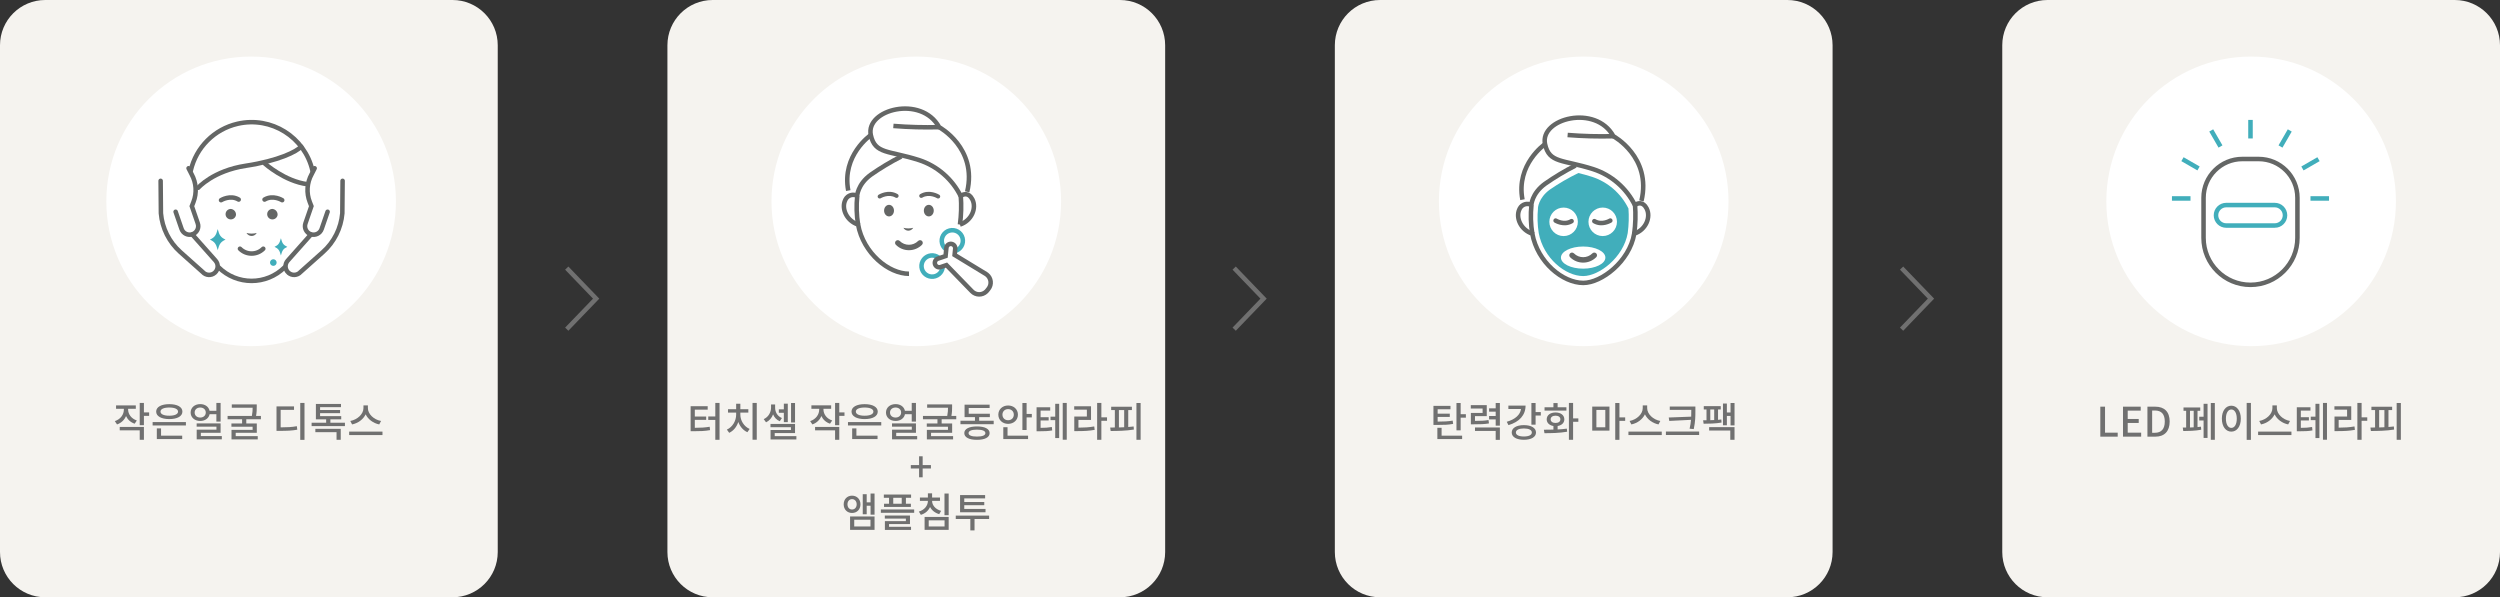 <?xml version="1.0" encoding="utf-8"?>
<!-- Generator: Adobe Illustrator 25.4.1, SVG Export Plug-In . SVG Version: 6.00 Build 0)  -->
<svg version="1.1" id="레이어_1" xmlns="http://www.w3.org/2000/svg" xmlns:xlink="http://www.w3.org/1999/xlink" x="0px"
	 y="0px" width="1105px" height="264px" viewBox="0 0 1105 264" enable-background="new 0 0 1105 264" xml:space="preserve">
<rect x="0" y="0" width="1105" height="264" fill="#333333" stroke="none"/>
<path id="패스_133" fill="none" stroke="#707070" stroke-width="2" d="M250.5,118.5l13,13.5l-13,13.5"/>
<path id="패스_842" fill="none" stroke="#707070" stroke-width="2" d="M545.5,118.5l13,13.5l-13,13.5"/>
<path id="패스_844" fill="none" stroke="#707070" stroke-width="2" d="M840.5,118.5l13,13.5l-13,13.5"/>
<path id="사각형_372" fill="#F5F3EF" d="M905,0h180c11.046,0,20,8.954,20,20v224c0,11.046-8.954,20-20,20H905
	c-11.046,0-20-8.954-20-20V20C885,8.954,893.954,0,905,0z"/>
<g enable-background="new    ">
	<path fill="#707070" d="M928.338,179.748h2.088v11.487h5.6v1.765h-7.688V179.748z"/>
	<path fill="#707070" d="M938.363,179.748h7.832v1.746h-5.743v3.691h4.861v1.765h-4.861v4.285h5.941v1.765
		h-8.03V179.748z"/>
	<path fill="#707070" d="M949.163,179.748h3.439c4.069,0,6.392,2.251,6.392,6.572
		c0,4.303-2.322,6.68-6.284,6.68h-3.547V179.748z M952.458,191.289c2.845,0,4.376-1.674,4.376-4.969
		c0-3.313-1.531-4.88-4.376-4.88h-1.206v9.849H952.458z"/>
	<path fill="#707070" d="M971.305,188.769c0.522-0.054,1.044-0.107,1.513-0.18l0.126,1.351
		c-2.539,0.504-5.888,0.576-7.94,0.576l-0.216-1.531c0.45,0,0.954,0,1.494,0v-7.399h-1.17v-1.495
		h7.399v1.495h-1.206V188.769z M967.974,188.95c0.54-0.019,1.08-0.036,1.639-0.072v-7.292h-1.639
		V188.95z M973.987,178.488h1.747v15.089h-1.747v-7.742h-1.927v-1.639h1.927V178.488z M978.957,178.128
		v16.259h-1.782v-16.259H978.957z"/>
	<path fill="#707070" d="M990.439,185.042c0,3.528-1.765,5.743-4.195,5.743
		c-2.413,0-4.178-2.215-4.178-5.743c0-3.493,1.765-5.726,4.178-5.726
		C988.675,179.317,990.439,181.549,990.439,185.042z M983.849,185.042c0,2.557,0.991,4.087,2.396,4.087
		c1.422,0,2.412-1.53,2.412-4.087c0-2.521-0.99-4.052-2.412-4.052
		C984.84,180.991,983.849,182.521,983.849,185.042z M994.904,178.11v16.313h-1.872v-16.313H994.904z"/>
	<path fill="#707070" d="M1012.814,190.768v1.53h-14.728v-1.53H1012.814z M1011.374,187.599
		c-2.646-0.54-4.933-2.233-5.995-4.466c-1.062,2.232-3.35,3.926-5.996,4.466l-0.792-1.53
		c3.205-0.595,5.815-3.098,5.815-5.672v-1.225h1.963v1.225c0,2.593,2.61,5.096,5.815,5.672
		L1011.374,187.599z"/>
	<path fill="#707070" d="M1016.969,189.112c1.999-0.019,3.367-0.091,4.97-0.379l0.162,1.513
		c-1.836,0.324-3.367,0.378-5.834,0.378h-1.08v-10.623h6.032v1.494h-4.25v2.899h3.565v1.458h-3.565
		V189.112z M1023.434,178.47h1.746v15.143h-1.746v-7.904h-2.089v-1.53h2.089V178.47z M1028.528,178.11
		v16.259h-1.782v-16.259H1028.528z"/>
	<path fill="#707070" d="M1033.691,189.021c2.665-0.018,4.699-0.126,6.986-0.54l0.197,1.513
		c-2.502,0.45-4.681,0.558-7.688,0.558h-1.333v-6.428h5.563v-3.043h-5.6v-1.512h7.437v6.05h-5.563
		V189.021z M1046.331,185.996h-2.503v8.408h-1.872v-16.312h1.872v6.355h2.503V185.996z"/>
	<path fill="#707070" d="M1055.707,188.733c0.811-0.054,1.603-0.144,2.377-0.233l0.107,1.368
		c-3.475,0.576-7.31,0.63-10.263,0.63l-0.198-1.53c0.63,0,1.333,0,2.053-0.018v-7.688h-1.62
		v-1.495h9.164v1.495h-1.62V188.733z M1051.584,188.931c0.756-0.036,1.548-0.054,2.322-0.09v-7.58
		h-2.322V188.931z M1061.181,178.128v16.276h-1.854v-16.276H1061.181z"/>
</g>
<g id="face4-icon4">
	<circle id="타원_57" fill="#FFFFFF" cx="995" cy="89" r="64"/>
	<g id="그룹_553" transform="translate(229.389 4770.442)">
		<path id="패스_937" fill="#FFFFFF" stroke="#646665" stroke-width="2" stroke-miterlimit="10" d="M765.328-4644.542
			L765.328-4644.542c-11.459,0-20.748-9.289-20.748-20.748l0,0v-17.727c0-9.469,7.677-17.146,17.146-17.146
			c0,0,0.001,0,0.001,0h7.2c9.469-0,17.146,7.676,17.147,17.145c0,0,0,0,0,0.001
			v17.727C786.074-4653.832,776.786-4644.543,765.328-4644.542z"/>
		<path id="패스_938" fill="#FFFFFF" stroke="#41AEBB" stroke-width="2" stroke-miterlimit="10" d="M776.06-4670.755h-21.46
			c-2.498,0-4.523-2.025-4.523-4.523c0,0,0,0,0,0l0,0c0-2.498,2.025-4.522,4.522-4.522
			c0,0,0.001,0,0.001,0H776.06c2.497-0.001,4.521,2.023,4.522,4.52c0,0,0,0.001,0,0.002l0,0
			c0.001,2.497-2.024,4.522-4.521,4.523C776.061-4670.755,776.06-4670.755,776.06-4670.755z"/>
		<g id="그룹_552">
			<g id="그룹_551">
				<g id="그룹_550">
					
						<line id="선_14" fill="none" stroke="#41AEBB" stroke-width="2" stroke-miterlimit="10" x1="765.328" y1="-4717.442" x2="765.328" y2="-4709.242"/>
					
						<line id="선_15" fill="none" stroke="#41AEBB" stroke-width="2" stroke-miterlimit="10" x1="747.97" y1="-4712.791" x2="752.07" y2="-4705.689"/>
					
						<line id="선_16" fill="none" stroke="#41AEBB" stroke-width="2" stroke-miterlimit="10" x1="735.263" y1="-4700.084" x2="742.365" y2="-4695.984"/>
					
						<line id="선_17" fill="none" stroke="#41AEBB" stroke-width="2" stroke-miterlimit="10" x1="730.612" y1="-4682.726" x2="738.812" y2="-4682.726"/>
					
						<line id="선_18" fill="none" stroke="#41AEBB" stroke-width="2" stroke-miterlimit="10" x1="800.043" y1="-4682.726" x2="791.843" y2="-4682.726"/>
					
						<line id="선_19" fill="none" stroke="#41AEBB" stroke-width="2" stroke-miterlimit="10" x1="795.392" y1="-4700.084" x2="788.29" y2="-4695.984"/>
					
						<line id="선_20" fill="none" stroke="#41AEBB" stroke-width="2" stroke-miterlimit="10" x1="782.685" y1="-4712.791" x2="778.585" y2="-4705.689"/>
				</g>
			</g>
		</g>
	</g>
</g>
<path id="사각형_371" fill="#F5F3EF" d="M610,0h180c11.046,0,20,8.954,20,20v224c0,11.046-8.954,20-20,20H610
	c-11.046,0-20-8.954-20-20V20C590,8.954,598.954,0,610,0z"/>
<g enable-background="new    ">
	<path fill="#707070" d="M642.281,187.365c-2.197,0.414-4.105,0.468-7.419,0.468h-1.278v-8.426h7.526v1.494
		h-5.672v1.927h5.366v1.458h-5.366v2.071c2.899-0.019,4.628-0.091,6.645-0.45L642.281,187.365z
		 M637.186,192.569h9.074v1.512H635.312v-4.987h1.873V192.569z M647.917,183.079v1.53h-2.305v5.6
		h-1.855v-12.081h1.855v4.951H647.917z"/>
	<path fill="#707070" d="M658.121,187.149c-1.963,0.342-3.619,0.396-6.807,0.396h-1.188v-5.041h5.186v-1.944
		h-5.222v-1.495h7.059v4.862h-5.203v2.106c2.719,0,4.213-0.072,5.978-0.378L658.121,187.149z
		 M651.945,188.95h11.001v5.474h-1.854v-3.962h-9.146V188.95z M662.946,178.128v10.011h-1.854v-2.773
		h-2.917v-1.494h2.917v-1.908h-2.917v-1.494h2.917v-2.341H662.946z"/>
	<path fill="#707070" d="M674.303,179.262c0,4.249-2.809,7.274-7.562,8.643l-0.756-1.477
		c3.763-1.08,5.978-3.133,6.302-5.653h-5.582v-1.513H674.303z M678.912,191.163
		c0,1.999-2.106,3.224-5.365,3.224c-3.241,0-5.366-1.225-5.366-3.224c0-2.017,2.125-3.259,5.366-3.259
		C676.806,187.905,678.912,189.147,678.912,191.163z M677.075,191.163c0-1.134-1.351-1.782-3.528-1.782
		c-2.161,0-3.529,0.648-3.529,1.782c0,1.116,1.368,1.765,3.529,1.765
		C675.725,192.928,677.075,192.28,677.075,191.163z M681.037,182.143v1.53h-2.305v4.016h-1.855v-9.561
		h1.855v4.015H681.037z"/>
	<path fill="#707070" d="M688.468,189.814c1.386-0.072,2.772-0.162,4.069-0.36l0.144,1.368
		c-3.475,0.612-7.238,0.648-10.029,0.648l-0.252-1.53c1.242,0,2.701,0,4.214-0.055v-1.584
		c-1.801-0.307-2.972-1.404-2.972-2.953c0-1.837,1.585-3.043,3.907-3.043
		c2.305,0,3.89,1.206,3.89,3.043c0,1.549-1.171,2.665-2.971,2.953V189.814z M692.356,181.494h-9.669
		v-1.494h3.926v-1.836h1.854v1.836h3.889V181.494z M687.549,186.951c1.278,0,2.143-0.612,2.143-1.603
		c0-1.008-0.864-1.62-2.143-1.62s-2.16,0.612-2.16,1.62
		C685.389,186.338,686.271,186.951,687.549,186.951z M697.632,186.447h-2.322v7.94h-1.854v-16.277h1.854
		v6.807h2.322V186.447z"/>
	<path fill="#707070" d="M703.766,179.712h7.616v10.623h-7.616V179.712z M705.603,188.859h3.943v-7.67
		h-3.943V188.859z M718.332,186.014h-2.539v8.391h-1.854v-16.276h1.854v6.355h2.539V186.014z"/>
	<path fill="#707070" d="M734.496,190.768v1.53h-14.729v-1.53H734.496z M733.056,187.599
		c-2.646-0.54-4.934-2.233-5.996-4.466c-1.062,2.232-3.349,3.926-5.995,4.466l-0.793-1.53
		c3.205-0.595,5.816-3.098,5.816-5.672v-1.225h1.962v1.225c0,2.593,2.611,5.096,5.816,5.672
		L733.056,187.599z"/>
	<path fill="#707070" d="M751.021,190.749v1.53h-14.692v-1.53H751.021z M747.509,184.16
		c0.036-0.864,0.036-1.692,0.036-2.521v-0.468h-9.507v-1.495h11.325v1.963c0,2.358,0,4.592-0.72,8.013
		l-1.837-0.162c0.343-1.459,0.522-2.737,0.612-3.926l-9.597,0.486l-0.234-1.513L747.509,184.16z"/>
	<path fill="#707070" d="M760.918,186.771c-2.521,0.468-5.852,0.521-7.922,0.521l-0.217-1.53
		c0.45,0,0.955,0,1.495,0v-4.771h-1.207v-1.494h7.509v1.494h-1.206v4.573
		c0.504-0.054,1.008-0.09,1.458-0.162L760.918,186.771z M755.444,188.805h11.218v5.6h-1.873v-4.105
		h-9.345V188.805z M755.948,185.726c0.576-0.018,1.152-0.036,1.729-0.071v-4.664h-1.729V185.726z
		 M766.662,178.128v9.902h-1.765v-4.195h-1.62v4.124h-1.729v-9.598h1.729v3.943h1.62v-4.177H766.662z
		"/>
</g>
<g id="face4-icon3">
	<circle id="타원_56" fill="#FFFFFF" cx="700" cy="89" r="64"/>
	<g id="그룹_532" transform="translate(47.597 4767.146)">
		<g id="그룹_518">
			<path id="패스_909" fill="none" stroke="#646665" stroke-width="2" stroke-linecap="round" stroke-miterlimit="10" d="
				M664.154-4669.646c0,0-3.653,2.268-7.055,0.252"/>
			<path id="패스_910" fill="none" stroke="#646665" stroke-width="2" stroke-linecap="round" stroke-miterlimit="10" d="
				M639.985-4669.646c0,0,3.654,2.268,7.056,0.252"/>
		</g>
		<g id="그룹_530">
			<g id="그룹_519">
				<path id="패스_911" fill="#646665" d="M652.159-4651.066c-2.17,0.006-4.252-0.856-5.782-2.395
					c-0.469-0.47-0.469-1.23,0-1.7c0.469-0.469,1.231-0.469,1.7,0
					c2.252,2.252,5.904,2.252,8.156,0c0.469-0.469,1.231-0.469,1.7,0
					c0.469,0.47,0.469,1.23,0,1.7C656.405-4651.924,654.326-4651.062,652.159-4651.066z"/>
				<path id="패스_912" fill="none" stroke="#646665" stroke-width="2" stroke-miterlimit="10" d="M629.309-4676.561
					c-1.852-0.995-4.16-0.3-5.155,1.552c-0.067,0.125-0.127,0.253-0.18,0.385
					c-1.732,3.6,0.569,9.084,5.7,10.753c2.366,12.765,13.559,21.773,22.532,21.773
					c8.015,0,20.407-9.408,22.532-21.773c5.126-1.669,7.468-7.288,5.47-11.152
					c-1.671-3.231-4.062-2.281-5.11-1.538"/>
				<path id="패스_913" fill="none" stroke="#646665" stroke-width="2" stroke-miterlimit="10" d="M629.309-4676.561
					c-0.444,4.227-0.323,8.495,0.36,12.69"/>
				<path id="패스_914" fill="none" stroke="#646665" stroke-width="2" stroke-miterlimit="10" d="M675.093-4676.561
					c0.321,4.231,0.2,8.484-0.36,12.69"/>
			</g>
			<g id="그룹_529">
				<g id="그룹_528">
					<g id="그룹_527">
						<g id="그룹_526">
							<g id="그룹_525">
								<g id="그룹_524">
									<g id="그룹_523">
										<g id="그룹_522">
											<g id="그룹_521">
												<g id="그룹_520">
													<path id="패스_915" fill="none" stroke="#646665" stroke-width="2" stroke-miterlimit="10" d="M629.238-4676.367
														c0,0,0.139-5.222,6.072-9.537c4.3-3.01,8.806-5.714,13.485-8.091"/>
													<path id="패스_916" fill="none" stroke="#646665" stroke-width="2" stroke-miterlimit="10" d="M677.922-4678.353
														c4.585-19.418-12.406-28.588-12.406-28.588c-7.821-14.293-32.633-7.821-30.206,3.506
														c1.823,8.505,7.821,6.743,21.306,11.058c8.062,2.628,14.719,8.402,18.463,16.01"/>
												</g>
											</g>
										</g>
									</g>
								</g>
								<path id="패스_917" fill="none" stroke="#646665" stroke-width="2" stroke-miterlimit="10" d="M645.289-4707.48
									c6.728,0.534,13.48,0.714,20.227,0.539"/>
								<path id="패스_918" fill="none" stroke="#646665" stroke-width="2" stroke-miterlimit="10" d="M635.31-4703.435
									c0,0-12.945,8.9-9.978,24.543"/>
							</g>
						</g>
					</g>
				</g>
			</g>
		</g>
		<g id="그룹_531">
			<path id="패스_919" fill="#41AEBB" d="M672.169-4675.2l-0.013,0.169
				c-3.267-6.64-9.077-11.679-16.113-13.972c-2.228-0.714-4.222-1.237-6-1.666l0,0
				c-4.376,2.117-8.585,4.562-12.592,7.314c-5.178,3.766-5.3,8.324-5.3,8.324l0.044-0.038
				c-0.353,3.647-0.241,7.324,0.332,10.943c2.065,11.141,11.833,19,19.664,19c6.995,0,17.81-8.211,19.664-19
				C672.344-4667.796,672.449-4671.508,672.169-4675.2z M637.217-4669.1c0-3.479,2.821-6.3,6.3-6.3
				s6.3,2.82,6.3,6.3c0,3.479-2.821,6.3-6.3,6.3l0,0
				C640.038-4662.8,637.217-4665.621,637.217-4669.1z M652.158-4648.4
				c-5.423,0-9.82-2.19-9.82-4.891s4.4-4.891,9.82-4.891s9.821,2.19,9.821,4.891
				s-4.397,4.891-9.821,4.891H652.158z M660.803-4662.806c-3.479,0-6.3-2.82-6.3-6.3
				c-0-3.479,2.821-6.3,6.3-6.3c3.479,0,6.3,2.82,6.3,6.3l0,0
				c-0.001,3.479-2.822,6.299-6.301,6.299c-0.001,0-0.001,0-0.002,0L660.803-4662.806z"/>
		</g>
	</g>
</g>
<path id="사각형_370" fill="#F5F3EF" d="M315,0h180c11.046,0,20,8.954,20,20v224c0,11.046-8.954,20-20,20H315
	c-11.046,0-20-8.954-20-20V20C295,8.954,303.954,0,315,0z"/>
<g enable-background="new    ">
	<path fill="#707070" d="M307.108,189.093c2.593-0.018,4.447-0.108,6.571-0.468l0.162,1.494
		c-2.322,0.414-4.357,0.486-7.31,0.486h-1.278v-11.073h7.544v1.53h-5.689v3.043h5.023v1.477h-5.023
		V189.093z M318.037,178.092v16.312h-1.872v-8.805h-3.115v-1.53h3.115v-5.978H318.037z"/>
	<path fill="#707070" d="M327.233,183.295c0,2.557,1.584,5.204,4.105,6.302l-0.991,1.44
		c-1.854-0.81-3.276-2.484-4.015-4.52c-0.721,2.161-2.143,3.926-4.033,4.79l-1.026-1.423
		c2.557-1.152,4.105-3.907,4.105-6.59v-0.937h-3.602v-1.494h3.602v-2.413h1.854v2.413h3.529v1.494
		h-3.529V183.295z M334.489,178.11v16.259h-1.872v-16.259H334.489z"/>
	<path fill="#707070" d="M344.657,186.195c-1.44-0.612-2.395-1.692-2.952-3.043
		c-0.576,1.53-1.603,2.79-3.115,3.511l-1.026-1.404c2.16-0.973,3.241-3.097,3.241-5.096v-1.387
		h1.8v1.44c0,1.909,0.99,3.745,3.007,4.556L344.657,186.195z M352.004,192.785v1.458h-11.416v-4.195
		h9.003v-1.225h-9.038v-1.439h10.856v4.033h-8.984v1.368H352.004z M346.458,182.45h-2.215v-1.513h2.215
		v-2.521h1.746v8.174h-1.746V182.45z M351.409,186.716h-1.765v-8.588h1.765V186.716z"/>
	<path fill="#707070" d="M366.869,187.275c-1.818-0.595-3.114-1.837-3.817-3.385
		c-0.72,1.71-2.07,3.043-3.979,3.709l-0.973-1.459c2.575-0.864,3.997-2.935,3.997-5.167v-0.288
		h-3.457v-1.513h8.732v1.513h-3.402v0.288c0,2.053,1.368,4.051,3.853,4.879L366.869,187.275z
		 M360.262,188.715h10.695v5.672h-1.855v-4.178h-8.84V188.715z M373.262,183.799h-2.305v4.124h-1.855
		v-9.813h1.855v4.159h2.305V183.799z"/>
	<path fill="#707070" d="M389.516,186.554v1.513h-14.711v-1.513H389.516z M376.371,181.927
		c0-2.053,2.287-3.295,5.798-3.295s5.798,1.242,5.798,3.295c0,2.07-2.287,3.312-5.798,3.312
		S376.371,183.997,376.371,181.927z M378.532,192.569h9.345v1.512h-11.218v-4.735h1.873V192.569z
		 M378.28,181.927c0,1.152,1.494,1.818,3.889,1.818c2.377,0,3.871-0.666,3.871-1.818
		c0-1.135-1.494-1.801-3.871-1.801C379.774,180.126,378.28,180.792,378.28,181.927z"/>
	<path fill="#707070" d="M399.989,183.079c-0.342,1.765-1.98,2.989-4.141,2.989
		c-2.449,0-4.25-1.549-4.25-3.728s1.801-3.728,4.25-3.728c2.143,0,3.763,1.188,4.123,2.953h3.007v-3.457
		h1.872v8.229h-1.872v-3.259H399.989z M395.849,184.556c1.404,0,2.448-0.883,2.448-2.215
		s-1.044-2.215-2.448-2.215c-1.44,0-2.467,0.883-2.467,2.215S394.408,184.556,395.849,184.556z
		 M405.391,192.73v1.459h-11.108v-4.268h8.732v-1.332h-8.751v-1.44h10.587v4.141h-8.732v1.44H405.391
		z"/>
	<path fill="#707070" d="M416.207,185.33v1.836h4.646v4.142h-9.326v1.458h9.74v1.459h-11.595v-4.214h9.326
		v-1.386h-9.362v-1.459h4.717v-1.836h-6.409v-1.477h10.73c0.288-1.513,0.343-2.629,0.343-3.619h-9.219
		v-1.477h11.037v1.062c0,1.044,0,2.358-0.307,4.033h2.143v1.477H416.207z"/>
	<path fill="#707070" d="M439.214,185.978v1.513h-14.692v-1.513h6.409v-1.62h-4.591v-5.51h11.073v1.477
		h-9.237v2.539h9.345v1.494h-4.735v1.62H439.214z M437.413,191.434c0,1.891-2.106,2.971-5.6,2.971
		c-3.476,0-5.6-1.08-5.6-2.971c0-1.873,2.124-2.953,5.6-2.953
		C435.307,188.481,437.413,189.561,437.413,191.434z M435.54,191.434c0-0.99-1.351-1.53-3.727-1.53
		c-2.377,0-3.709,0.54-3.709,1.53c0,1.008,1.332,1.53,3.709,1.53
		C434.189,192.964,435.54,192.442,435.54,191.434z"/>
	<path fill="#707070" d="M445.582,187.347c-2.448,0-4.321-1.692-4.321-4.069s1.873-4.052,4.321-4.052
		c2.467,0,4.34,1.675,4.34,4.052S448.049,187.347,445.582,187.347z M445.582,185.744
		c1.423,0,2.521-0.973,2.521-2.467c0-1.477-1.099-2.449-2.521-2.449c-1.422,0-2.502,0.973-2.502,2.449
		C443.08,184.772,444.16,185.744,445.582,185.744z M445.33,192.569h9.075v1.512h-10.947v-5.258h1.872
		V192.569z M456.062,182.953v1.53h-2.305v5.563h-1.854v-11.919h1.854v4.825H456.062z"/>
	<path fill="#707070" d="M459.945,189.112c1.999-0.019,3.367-0.091,4.97-0.379l0.162,1.513
		c-1.837,0.324-3.367,0.378-5.834,0.378h-1.08v-10.623h6.031v1.494h-4.249v2.899h3.565v1.458h-3.565
		V189.112z M466.409,178.47h1.747v15.143h-1.747v-7.904h-2.089v-1.53h2.089V178.47z M471.505,178.11
		v16.259h-1.782v-16.259H471.505z"/>
	<path fill="#707070" d="M476.667,189.021c2.665-0.018,4.7-0.126,6.986-0.54l0.198,1.513
		c-2.503,0.45-4.682,0.558-7.688,0.558h-1.332v-6.428h5.563v-3.043h-5.6v-1.512h7.437v6.05h-5.564
		V189.021z M489.308,185.996h-2.503v8.408h-1.873v-16.312h1.873v6.355h2.503V185.996z"/>
	<path fill="#707070" d="M498.684,188.733c0.81-0.054,1.603-0.144,2.377-0.233l0.107,1.368
		c-3.475,0.576-7.311,0.63-10.263,0.63l-0.198-1.53c0.63,0,1.332,0,2.053-0.018v-7.688h-1.621
		v-1.495h9.165v1.495h-1.62V188.733z M494.561,188.931c0.756-0.036,1.548-0.054,2.322-0.09v-7.58
		h-2.322V188.931z M504.157,178.128v16.276h-1.854v-16.276H504.157z"/>
</g>
<g enable-background="new    ">
	<path fill="#707070" d="M406.234,207.077h-3.655v-1.513h3.655v-3.889h1.584v3.889h3.655v1.513h-3.655v3.89
		h-1.584V207.077z"/>
</g>
<g enable-background="new    ">
	<path fill="#707070" d="M376.597,226.735c-2.143,0-3.691-1.566-3.691-3.817s1.548-3.835,3.691-3.835
		c2.179,0,3.727,1.584,3.727,3.835S378.776,226.735,376.597,226.735z M376.597,225.204
		c1.188,0,2.053-0.919,2.053-2.287c0-1.387-0.864-2.305-2.053-2.305c-1.17,0-2.017,0.918-2.017,2.305
		C374.581,224.286,375.427,225.204,376.597,225.204z M375.733,228.265h10.821v5.924h-10.821V228.265z
		 M377.569,232.712h7.185v-2.989h-7.185V232.712z M386.554,218.128v9.345h-1.765v-3.943h-1.71v3.781
		h-1.747v-8.877h1.747v3.583h1.71v-3.889H386.554z"/>
	<path fill="#707070" d="M404.068,225.186v1.477h-14.728v-1.477H404.068z M392.959,220.019h-2.305v-1.423
		h12.045v1.423h-2.287v2.628h2.197v1.405h-11.866v-1.405h2.215V220.019z M392.959,232.856h9.723v1.387
		h-11.56v-3.889h9.273v-1.135h-9.309v-1.368h11.127v3.781h-9.254V232.856z M398.559,220.019h-3.745
		v2.628h3.745V220.019z"/>
	<path fill="#707070" d="M415.137,227.256c-1.891-0.54-3.295-1.692-4.051-3.169
		c-0.72,1.621-2.107,2.881-4.069,3.476l-0.882-1.44c2.539-0.757,3.997-2.683,3.997-4.718v-0.018
		h-3.529v-1.477h3.529v-1.854h1.855v1.854h3.493v1.477h-3.493v0.018c0,1.909,1.476,3.709,3.997,4.394
		L415.137,227.256z M408.673,228.499h10.642v5.689h-10.642V228.499z M410.492,232.712h7.004v-2.737h-7.004
		V232.712z M419.314,218.146v9.579h-1.854v-9.579H419.314z"/>
	<path fill="#707070" d="M437.188,229.399h-6.446v5.024h-1.854v-5.024h-6.446v-1.512h14.747V229.399z
		 M435.604,226.428h-11.253v-7.598h11.073v1.477h-9.219v1.566h8.84v1.44h-8.84v1.638h9.398V226.428z"
		/>
</g>
<g id="face4-icon2">
	<circle id="타원_55" fill="#FFFFFF" cx="405" cy="89" r="64"/>
	<g id="그룹_517" transform="translate(-135.819 4766.366)">
		<g id="그룹_513">
			<g id="그룹_502">
				<path id="패스_892" fill="#646665" d="M537.56-4655.771c-2.169,0.005-4.25-0.857-5.779-2.395
					c-0.469-0.469-0.469-1.23,0-1.7c0.469-0.469,1.231-0.469,1.7,0
					c2.251,2.251,5.901,2.251,8.152,0c0.469-0.469,1.231-0.469,1.7,0
					c0.469,0.47,0.469,1.231,0,1.7C541.805-4656.629,539.727-4655.767,537.56-4655.771z"/>
				<g id="그룹_500">
					<path id="패스_893" fill="#646665" d="M524.644-4678.622c-0.497,0.006-0.905-0.391-0.911-0.888
						c-0.004-0.318,0.16-0.615,0.432-0.781c0.177-0.11,4.374-2.66,8.4-0.276
						c0.429,0.254,0.57,0.808,0.316,1.237s-0.808,0.57-1.237,0.316l0,0
						c-3.067-1.816-6.489,0.238-6.523,0.258C524.978-4678.667,524.812-4678.621,524.644-4678.622z"/>
					<path id="패스_894" fill="#646665" d="M550.478-4678.621c-0.167,0-0.331-0.046-0.473-0.135l0,0
						c-0.035-0.02-3.459-2.075-6.524-0.258c-0.429,0.254-0.983,0.113-1.237-0.316
						s-0.113-0.982,0.316-1.237l0,0c4.02-2.382,8.219,0.166,8.4,0.276
						c0.425,0.257,0.562,0.811,0.304,1.236c-0.165,0.273-0.462,0.438-0.781,0.434H550.478z"/>
				</g>
				<g id="그룹_501">
					<ellipse id="타원_58" fill="#646665" cx="528.77" cy="-4673.27" rx="2.19" ry="2.56"/>
					<ellipse id="타원_59" fill="#646665" cx="546.35" cy="-4673.27" rx="2.19" ry="2.56"/>
				</g>
				<path id="패스_895" fill="#646665" d="M537.3-4665.41c-0.729,0.003-1.455-0.087-2.161-0.268
					c0.667,1.194,2.176,1.62,3.37,0.953c0.399-0.223,0.729-0.553,0.952-0.953
					C538.755-4665.498,538.029-4665.407,537.3-4665.41z"/>
				<path id="패스_896" fill="none" stroke="#646665" stroke-width="2" stroke-miterlimit="10" d="M560.124-4667.115
					c5.124-1.668,7.465-7.284,5.467-11.147c-1.67-3.229-4.06-2.279-5.107-1.536"/>
				<path id="패스_897" fill="none" stroke="#646665" stroke-width="2" stroke-miterlimit="10" d="M514.721-4679.8
					c-1.847-0.996-4.152-0.306-5.148,1.542c-0.069,0.127-0.13,0.259-0.184,0.394
					c-1.731,3.6,0.569,9.079,5.693,10.747c2.364,12.759,13.552,21.764,22.521,21.764"/>
				<path id="패스_898" fill="none" stroke="#646665" stroke-width="2" stroke-miterlimit="10" d="M514.721-4679.8
					c-0.443,4.225-0.321,8.49,0.361,12.683"/>
				<path id="패스_899" fill="none" stroke="#646665" stroke-width="2" stroke-miterlimit="10" d="M560.484-4679.8
					c0.321,4.229,0.2,8.479-0.36,12.683"/>
			</g>
			<g id="그룹_512">
				<g id="그룹_511">
					<g id="그룹_510">
						<g id="그룹_509">
							<g id="그룹_508">
								<g id="그룹_507">
									<g id="그룹_506">
										<g id="그룹_505">
											<g id="그룹_504">
												<g id="그룹_503">
													<path id="패스_900" fill="none" stroke="#646665" stroke-width="2" stroke-miterlimit="10" d="M514.651-4679.6
														c0,0,0.138-5.221,6.069-9.534c4.298-3.008,8.801-5.711,13.478-8.087"/>
													<path id="패스_901" fill="none" stroke="#646665" stroke-width="2" stroke-miterlimit="10" d="M563.312-4681.59
														c4.582-19.409-12.4-28.574-12.4-28.574c-7.818-14.287-32.618-7.818-30.192,3.5
														c1.821,8.5,7.817,6.74,21.3,11.053c8.057,2.627,14.712,8.396,18.454,16"/>
												</g>
											</g>
										</g>
									</g>
								</g>
								<path id="패스_902" fill="none" stroke="#646665" stroke-width="2" stroke-miterlimit="10" d="M530.694-4710.7
									c6.725,0.534,13.474,0.714,20.218,0.539"/>
								<path id="패스_903" fill="none" stroke="#646665" stroke-width="2" stroke-miterlimit="10" d="M520.72-4706.66
									c0,0-12.939,8.9-9.974,24.531"/>
							</g>
						</g>
					</g>
				</g>
			</g>
		</g>
		<g id="그룹_516">
			<circle id="타원_60" fill="#FFCD7A" cx="545.088" cy="-4649.416" r="0.727"/>
			<circle id="타원_61" fill="#FFCD7A" cx="551.176" cy="-4647.142" r="0.727"/>
			<circle id="타원_62" fill="#FFCD7A" cx="553.613" cy="-4658.42" r="0.727"/>
			<circle id="타원_63" fill="#FFCD7A" cx="559.874" cy="-4658.177" r="0.727"/>
			<circle id="타원_64" fill="#FFCD7A" cx="545.892" cy="-4647.122" r="0.727"/>
			<path id="패스_904" fill="#FFCD7A" d="M547.151-4652.78c-0.314-0.25-0.771-0.199-1.022,0.115
				c-0.25,0.314-0.199,0.771,0.115,1.021c0.314,0.25,0.771,0.199,1.021-0.115
				C547.516-4652.072,547.465-4652.529,547.151-4652.78z"/>
			<circle id="타원_65" fill="#FFCD7A" cx="554.535" cy="-4661.713" r="0.727"/>
			<path id="패스_905" fill="#FFCD7A" d="M560.3-4661.816c-0.314-0.25-0.771-0.199-1.022,0.115
				c-0.25,0.314-0.199,0.771,0.115,1.021c0.314,0.25,0.771,0.199,1.021-0.115
				C560.665-4661.108,560.614-4661.565,560.3-4661.816z"/>
			<circle id="타원_66" fill="#FFCD7A" cx="556.972" cy="-4659.682" r="0.727"/>
			<circle id="타원_67" fill="#FFCD7A" cx="557.531" cy="-4663.358" r="0.727"/>
			<circle id="타원_68" fill="#FFCD7A" cx="548.371" cy="-4646.28" r="0.727"/>
			<circle id="타원_69" fill="#FFCD7A" cx="547.862" cy="-4649.527" r="0.727"/>
			<g id="그룹_515">
				<g id="그룹_514">
					<path id="패스_906" fill="#FFFFFF" stroke="#41AEBB" stroke-width="2" stroke-miterlimit="10" d="M550.963-4652.245
						c-0.069-0.062-0.136-0.127-0.21-0.186c-2.021-1.621-4.974-1.296-6.594,0.725
						c-1.621,2.021-1.296,4.974,0.725,6.595c2.021,1.621,4.974,1.296,6.594-0.725
						c0.638-0.795,0.999-1.776,1.029-2.794"/>
					<path id="패스_907" fill="#FFFFFF" stroke="#41AEBB" stroke-width="2" stroke-miterlimit="10" d="M557.928-4655.425
						c2.497-0.656,3.989-3.211,3.333-5.708c-0.656-2.497-3.211-3.989-5.708-3.333
						c-2.497,0.656-3.989,3.211-3.333,5.708c0.256,0.975,0.82,1.84,1.608,2.468
						c0.075,0.059,0.152,0.11,0.229,0.164"/>
				</g>
				<path id="패스_908" fill="none" stroke="#646665" stroke-width="2" stroke-miterlimit="10" d="M556.274-4658.57
					c-1.077-0.108-2.037,0.677-2.145,1.753c0,0-0,0-0,0l-0.364,3.63l-3.459,1.162
					c-1.018,0.368-1.545,1.491-1.178,2.509c0.356,0.986,1.425,1.517,2.426,1.206l2.611-0.877
					l11.256,11.586c1.721,1.771,4.552,1.811,6.322,0.089c0.135-0.13,0.261-0.27,0.378-0.416
					l0.6-0.757c1.54-1.93,1.224-4.743-0.707-6.283c-0.148-0.118-0.303-0.227-0.464-0.325
					l-13.8-8.4l0.275-2.74C558.129-4657.505,557.346-4658.46,556.274-4658.57z"/>
			</g>
		</g>
	</g>
</g>
<path id="사각형_369" fill="#F5F3EF" d="M20,0h180c11.046,0,20,8.954,20,20v224c0,11.046-8.954,20-20,20H20
	c-11.046,0-20-8.954-20-20V20C0,8.954,8.954,0,20,0z"/>
<g enable-background="new    ">
	<path fill="#707070" d="M59.525,187.275c-1.819-0.595-3.115-1.837-3.817-3.385
		c-0.72,1.71-2.07,3.043-3.979,3.709L50.756,186.14c2.575-0.864,3.997-2.935,3.997-5.167v-0.288
		h-3.457v-1.513h8.732v1.513h-3.403v0.288c0,2.053,1.368,4.051,3.853,4.879L59.525,187.275z
		 M52.917,188.715H63.612v5.672h-1.855v-4.178h-8.84V188.715z M65.917,183.799H63.612v4.124h-1.855
		v-9.813h1.855v4.159h2.305V183.799z"/>
	<path fill="#707070" d="M82.171,186.554v1.513H67.46v-1.513H82.171z M69.027,181.927
		c0-2.053,2.287-3.295,5.798-3.295c3.511,0,5.797,1.242,5.797,3.295c0,2.07-2.287,3.312-5.797,3.312
		C71.313,185.24,69.027,183.997,69.027,181.927z M71.188,192.569h9.345v1.512H69.315v-4.735h1.873
		V192.569z M70.936,181.927c0,1.152,1.494,1.818,3.889,1.818c2.376,0,3.871-0.666,3.871-1.818
		c0-1.135-1.495-1.801-3.871-1.801C72.43,180.126,70.936,180.792,70.936,181.927z"/>
	<path fill="#707070" d="M92.645,183.079c-0.342,1.765-1.98,2.989-4.141,2.989
		c-2.449,0-4.25-1.549-4.25-3.728s1.801-3.728,4.25-3.728c2.143,0,3.763,1.188,4.123,2.953h3.007
		v-3.457h1.873v8.229h-1.873v-3.259H92.645z M88.504,184.556c1.404,0,2.449-0.883,2.449-2.215
		s-1.044-2.215-2.449-2.215c-1.44,0-2.467,0.883-2.467,2.215S87.063,184.556,88.504,184.556z
		 M98.046,192.73v1.459H86.938v-4.268h8.732v-1.332h-8.75v-1.44h10.587v4.141h-8.732v1.44H98.046z"
		/>
	<path fill="#707070" d="M108.862,185.33v1.836h4.646v4.142h-9.327v1.458h9.741v1.459h-11.595v-4.214h9.327
		v-1.386h-9.363v-1.459h4.717v-1.836h-6.41v-1.477h10.731c0.288-1.513,0.342-2.629,0.342-3.619
		h-9.219v-1.477h11.037v1.062c0,1.044,0,2.358-0.306,4.033h2.143v1.477H108.862z"/>
	<path fill="#707070" d="M124.053,188.895c3.025-0.018,4.969-0.107,7.148-0.521l0.198,1.548
		c-2.359,0.433-4.465,0.522-7.833,0.522h-1.35v-10.821h7.742v1.53h-5.906V188.895z M134.586,178.11
		v16.313h-1.873v-16.313H134.586z"/>
	<path fill="#707070" d="M152.46,186.842v1.495h-14.729v-1.495h6.428v-1.494h-4.537v-6.806h11.091v1.422
		h-9.237v1.261h8.84v1.387h-8.84v1.314h9.345v1.422h-4.79v1.494H152.46z M139.388,189.543h11.217
		v4.844h-1.854v-3.367h-9.363V189.543z"/>
	<path fill="#707070" d="M169.056,190.768v1.53h-14.728v-1.53H169.056z M167.616,187.599
		c-2.646-0.54-4.933-2.233-5.996-4.466c-1.062,2.232-3.349,3.926-5.996,4.466l-0.792-1.53
		c3.205-0.595,5.816-3.098,5.816-5.672v-1.225h1.962v1.225c0,2.593,2.611,5.096,5.816,5.672
		L167.616,187.599z"/>
</g>
<g id="face4-icon1">
	<circle id="타원_54" fill="#FFFFFF" cx="111" cy="89" r="64"/>
	<g id="face-icon1" transform="translate(-310.525 4768.873)">
		<g id="그룹_535">
			<path id="패스_920" fill="none" stroke="#646665" stroke-width="2" stroke-linecap="round" stroke-miterlimit="10" d="
				M416.584-4658.938c2.847,2.847,7.463,2.847,10.31,0c0-0,0-0,0-0"/>
			<g id="그룹_533">
				<path id="패스_921" fill="none" stroke="#646665" stroke-width="2" stroke-linecap="round" stroke-miterlimit="10" d="
					M408.224-4680.391c0,0,4.041-2.508,7.8-0.278"/>
				<path id="패스_922" fill="none" stroke="#646665" stroke-width="2" stroke-linecap="round" stroke-miterlimit="10" d="
					M435.253-4680.391c0,0-4.04-2.508-7.8-0.278"/>
			</g>
			<g id="그룹_534">
				<path id="패스_923" fill="#646665" d="M414.835-4673.848c-0.198,1.266-1.385,2.13-2.65,1.932
					c-1.265-0.198-2.13-1.385-1.932-2.65c0.177-1.128,1.149-1.96,2.291-1.96
					C413.912-4676.411,414.933-4675.217,414.835-4673.848z"/>
				<path id="패스_924" fill="#646665" d="M433.225-4673.848c-0.198,1.266-1.385,2.13-2.65,1.932
					c-1.265-0.198-2.13-1.385-1.932-2.65c0.177-1.128,1.149-1.96,2.291-1.96
					C432.302-4676.411,433.323-4675.217,433.225-4673.848z"/>
			</g>
			<path id="패스_925" fill="#646665" d="M421.739-4665.625c-0.763,0.002-1.522-0.092-2.261-0.281
				c0.698,1.249,2.276,1.695,3.525,0.997c0.418-0.234,0.763-0.579,0.996-0.997
				C423.261-4665.717,422.501-4665.623,421.739-4665.625z"/>
		</g>
		<g id="그룹_548">
			<g id="그룹_547">
				<g id="그룹_546">
					<g id="그룹_545">
						<g id="그룹_541">
							<g id="그룹_540">
								<g id="그룹_539">
									<g id="그룹_538">
										<g id="그룹_537">
											<g id="그룹_536">
												
													<path id="패스_926" fill="none" stroke="#646665" stroke-width="2" stroke-linecap="round" stroke-miterlimit="10" d="
													M448.646-4693.441c-3.41-14.861-18.222-24.143-33.083-20.732
													c-10.313,2.367-18.366,10.419-20.732,20.732"/>
												
													<path id="패스_927" fill="none" stroke="#646665" stroke-width="2" stroke-linecap="round" stroke-miterlimit="10" d="
													M407.15-4650.727c8.073,8.02,21.105,8.02,29.178,0"/>
											</g>
										</g>
									</g>
								</g>
							</g>
						</g>
						<g id="그룹_544">
							<g id="그룹_542">
								<path id="패스_928" fill="none" stroke="#646665" stroke-width="2" stroke-linecap="round" stroke-miterlimit="10" d="
									M388.153-4675.279l2.623,7.6c0.682,1.979,2.839,3.029,4.817,2.346c0,0,0,0,0,0l0,0
									c1.978-0.682,3.029-2.839,2.347-4.817c-0-0-0-0.001-0.001-0.001l-2.622-7.6
									l0.7-1.792c1.579-4.021,1.285-8.535-0.8-12.318l-1.341-2.642"/>
								<path id="패스_929" fill="none" stroke="#646665" stroke-width="2" stroke-linecap="round" stroke-miterlimit="10" d="
									M395.566-4665.174l10.221,11.5c1.39,1.564,1.248,3.959-0.316,5.35l0,0
									c-1.563,1.39-3.958,1.25-5.348-0.313c-0.001-0.001-0.001-0.001-0.002-0.002l-9.915-8.846
									c-4.933-4.401-7.995-10.522-8.559-17.109l-0.122-14.35"/>
							</g>
							<g id="그룹_543">
								<path id="패스_930" fill="none" stroke="#646665" stroke-width="2" stroke-linecap="round" stroke-miterlimit="10" d="
									M455.324-4675.279l-2.622,7.6c-0.683,1.979-2.84,3.029-4.819,2.346l0,0
									c-1.979-0.683-3.029-2.84-2.346-4.819l2.623-7.6l-0.7-1.792
									c-1.579-4.021-1.286-8.536,0.8-12.318l1.34-2.638"/>
								<path id="패스_931" fill="none" stroke="#646665" stroke-width="2" stroke-linecap="round" stroke-miterlimit="10" d="
									M447.912-4665.174l-10.221,11.5c-1.39,1.564-1.249,3.959,0.315,5.349
									c0,0,0.001,0,0.001,0l0,0c1.563,1.39,3.958,1.25,5.348-0.313
									c0.001-0.001,0.001-0.001,0.002-0.002l9.915-8.846c4.932-4.402,7.994-10.523,8.559-17.109
									l0.122-14.35"/>
							</g>
						</g>
					</g>
				</g>
				<path id="패스_932" fill="none" stroke="#646665" stroke-width="2" stroke-linecap="round" stroke-miterlimit="10" d="
					M398.124-4685.873c0,0,6.59-7.531,21.025-9.728c14.435-2.197,22.594-6.276,24.477-8.472"/>
				<path id="패스_933" fill="none" stroke="#646665" stroke-width="2" stroke-linecap="round" stroke-miterlimit="10" d="
					M427.622-4696.542c0,0,8.786,7.845,18.828,9.1"/>
			</g>
			<path id="패스_934" fill="#41AEBB" d="M410.206-4662.965c-2.109-1-2.71-1.812-3.452-4.66
				c-0.741,2.848-1.342,3.659-3.452,4.66c2.11,1,2.711,1.812,3.452,4.66
				C407.5-4661.153,408.1-4661.964,410.206-4662.965z"/>
			<path id="패스_935" fill="#41AEBB" d="M437.513-4659.772c-1.73-0.821-2.222-1.486-2.83-3.821
				c-0.608,2.335-1.1,3-2.83,3.821c1.729,0.82,2.222,1.486,2.83,3.82
				C435.291-4658.286,435.783-4658.952,437.513-4659.772z"/>
			<path id="패스_936" fill="#41AEBB" d="M432.8-4652.82c0-0.81-0.656-1.466-1.466-1.466
				s-1.466,0.656-1.466,1.466c0,0.81,0.656,1.466,1.466,1.466S432.8-4652.01,432.8-4652.82
				L432.8-4652.82z"/>
		</g>
	</g>
</g>
</svg>
